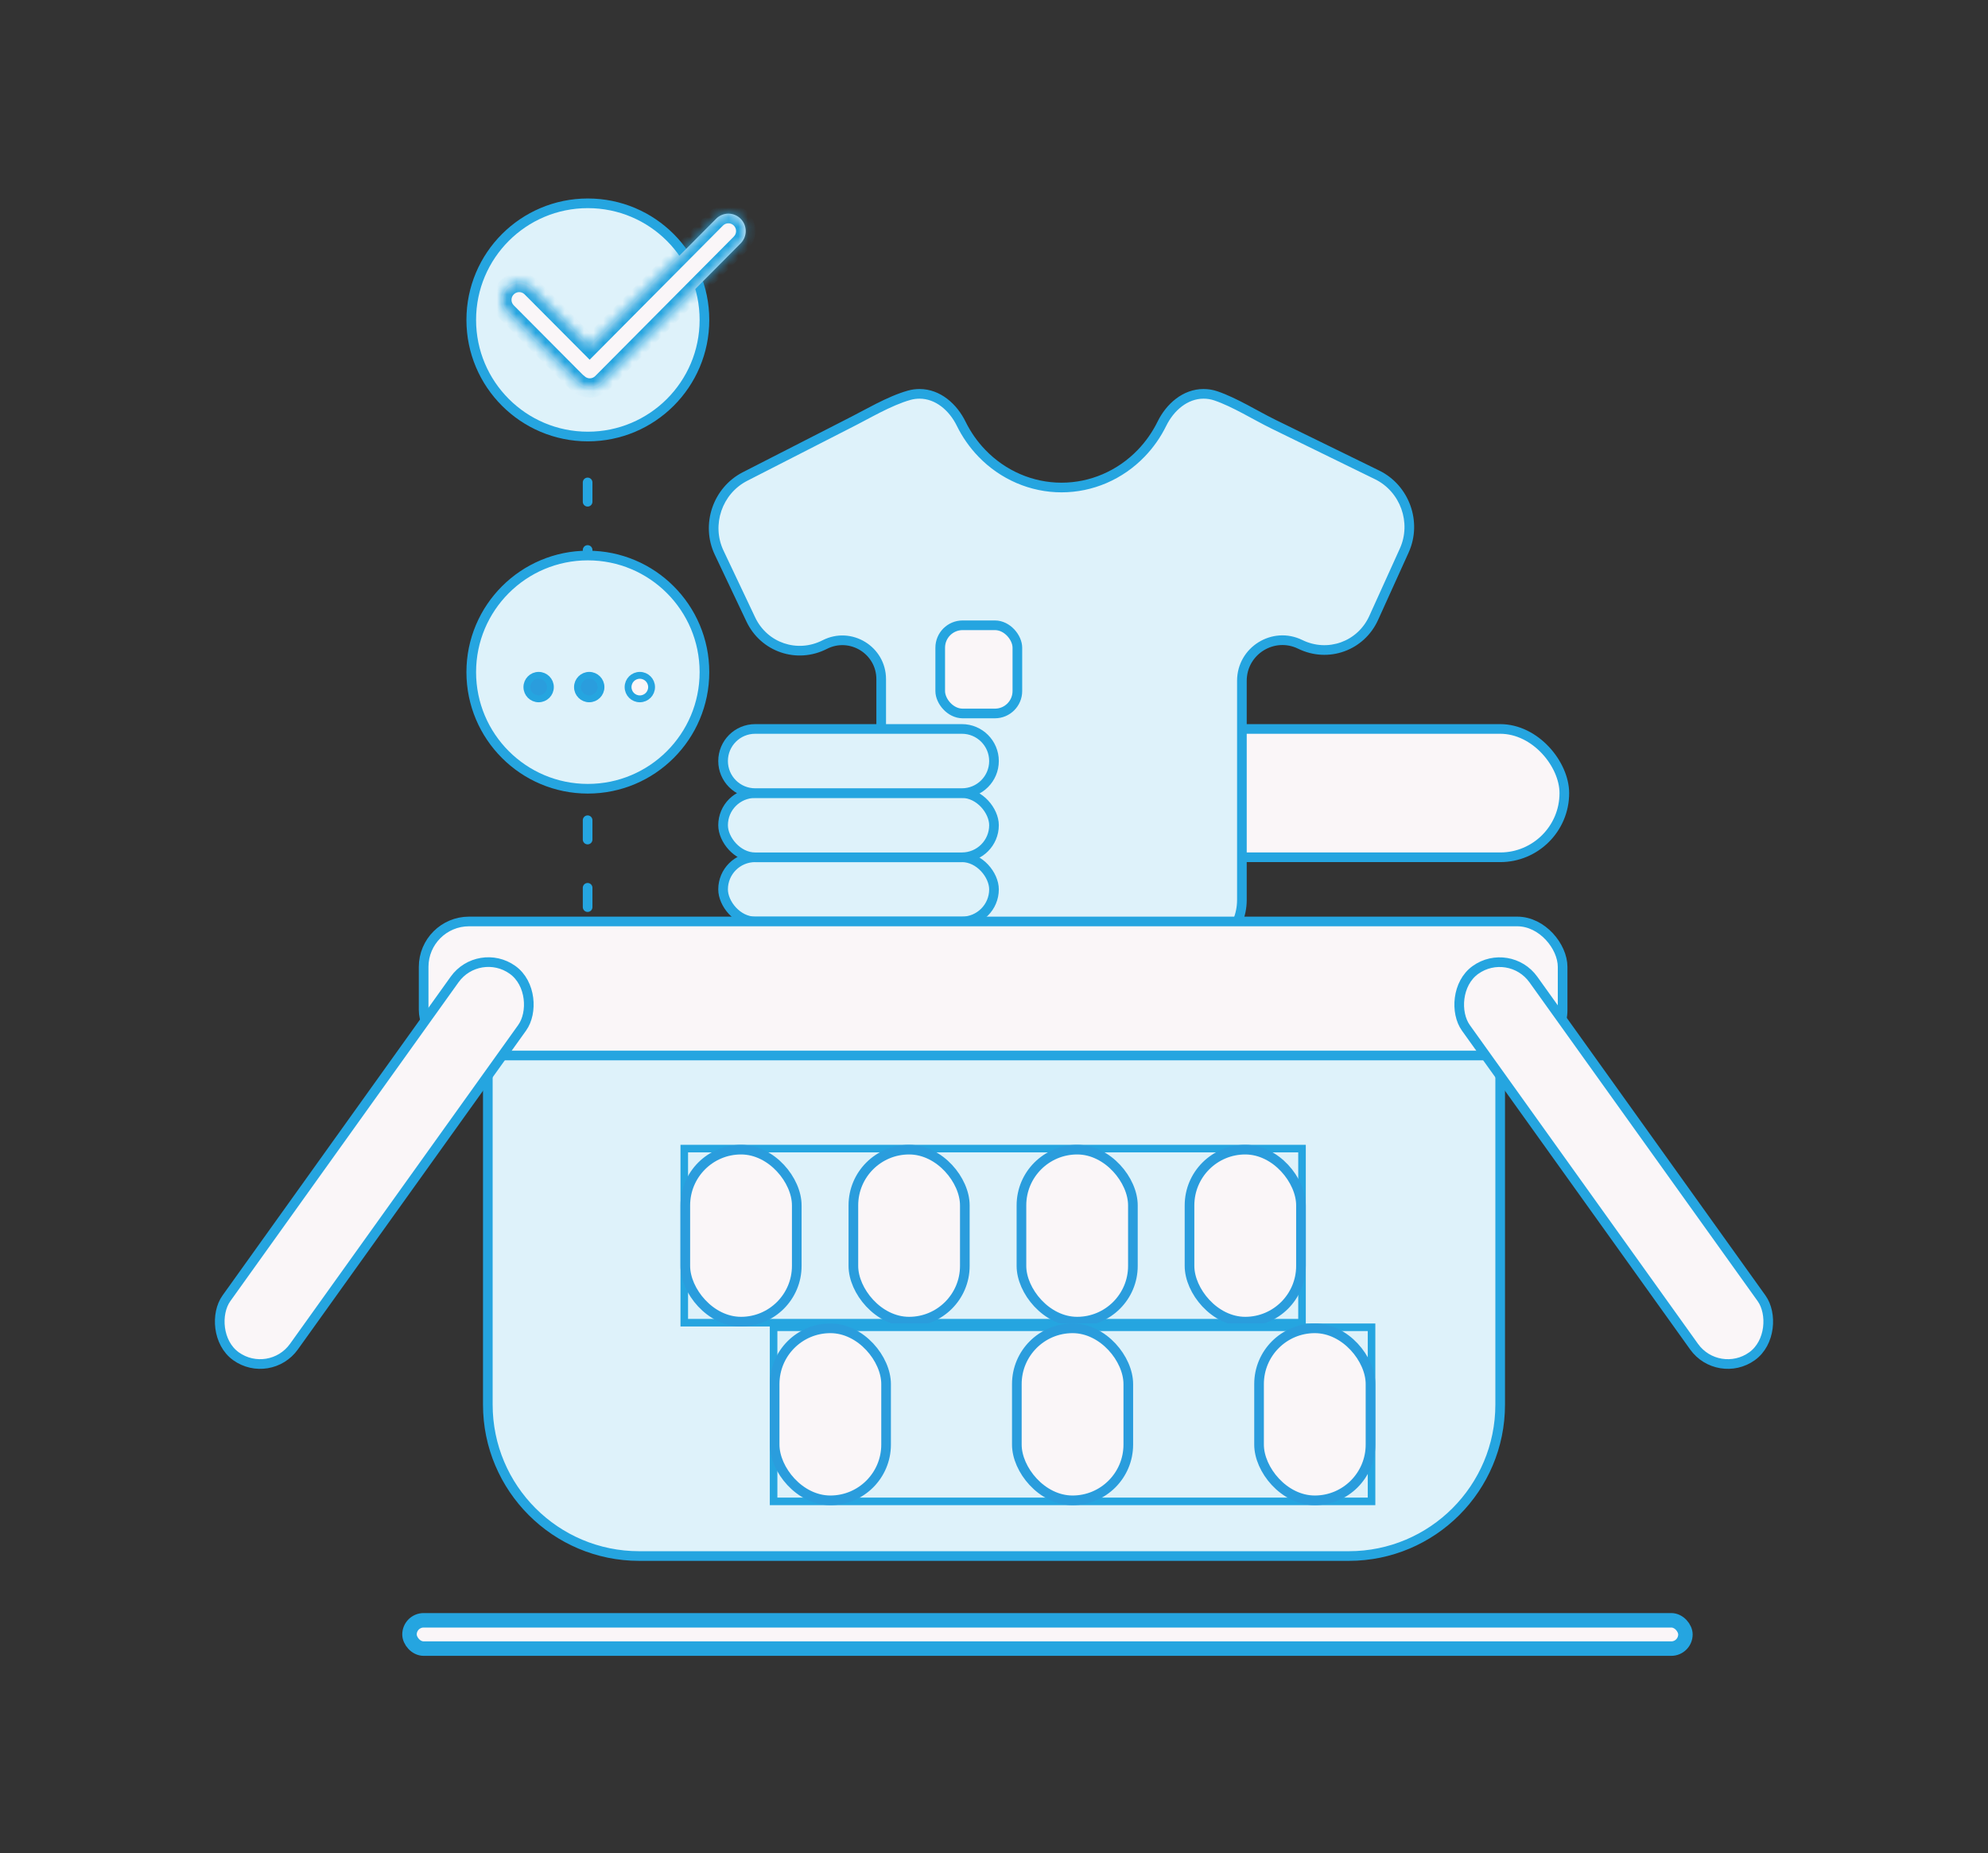 <svg width="206" height="192" viewBox="0 0 206 192" fill="none" xmlns="http://www.w3.org/2000/svg">
<rect x="0" y="0" width="206" height="192" fill="#333333" stroke="none"/>
<rect x="42.433" y="167.882" width="132.213" height="2.932" rx="1.466" fill="#FAF6F8" stroke="#25A5E0" stroke-width="1.5"/>
<rect x="105.954" y="75.527" width="56.145" height="13.297" rx="6.649" fill="#FAF6F8" stroke="#25A5E0"/>
<path d="M124.712 40.806C125.159 40.806 125.588 40.88 125.989 41.016C127.957 41.683 130.119 43.052 131.987 43.965L142.693 49.2C145.573 50.608 146.834 54.118 145.511 57.039L142.344 64.027C141.021 66.947 137.613 68.173 134.733 66.764C131.942 65.4 128.688 67.431 128.688 70.537V93.241C128.688 96.447 126.089 99.046 122.883 99.046H97.117C93.91 99.046 91.311 96.447 91.311 93.241V70.37C91.311 67.364 88.133 65.42 85.456 66.789C82.602 68.249 79.174 67.083 77.801 64.186L74.519 57.261C73.146 54.364 74.347 50.831 77.201 49.372L87.823 43.94C87.839 43.932 87.855 43.923 87.871 43.915C89.81 42.947 92.124 41.538 94.211 40.953C94.553 40.857 94.913 40.806 95.285 40.806C97.185 40.806 98.758 42.191 99.596 43.896C100.147 45.017 100.867 46.052 101.74 46.959C103.93 49.234 106.901 50.512 109.998 50.512C113.096 50.512 116.068 49.234 118.258 46.959C119.13 46.052 119.851 45.017 120.402 43.896C121.239 42.191 122.812 40.806 124.712 40.806Z" fill="#DEF2FA"/>
<path d="M124.712 40.806V40.306H124.712L124.712 40.806ZM142.693 49.2L142.912 48.751L142.912 48.751L142.693 49.2ZM145.511 57.039L145.966 57.245L145.966 57.245L145.511 57.039ZM142.344 64.027L141.889 63.821L141.889 63.821L142.344 64.027ZM122.883 99.046V99.546H122.883L122.883 99.046ZM97.117 99.046L97.116 99.546H97.117V99.046ZM77.801 64.186L78.253 63.972L78.253 63.972L77.801 64.186ZM74.519 57.261L74.067 57.475L74.067 57.475L74.519 57.261ZM77.201 49.372L76.974 48.926H76.974L77.201 49.372ZM87.823 43.94L87.595 43.495L87.595 43.495L87.823 43.94ZM95.285 40.806V40.306H95.285L95.285 40.806ZM99.596 43.896L99.147 44.117L99.147 44.117L99.596 43.896ZM101.74 46.959L101.379 47.305L101.379 47.305L101.74 46.959ZM109.998 50.512L109.998 51.012H109.998V50.512ZM118.258 46.959L118.618 47.305L118.618 47.305L118.258 46.959ZM120.402 43.896L119.953 43.675L119.953 43.676L120.402 43.896ZM125.989 41.016L125.828 41.489L125.989 41.016ZM124.712 40.806V41.306C125.103 41.306 125.479 41.371 125.828 41.489L125.989 41.016L126.149 40.542C125.698 40.389 125.214 40.306 124.712 40.306V40.806ZM131.987 43.965L131.767 44.414L142.473 49.649L142.693 49.2L142.912 48.751L132.206 43.516L131.987 43.965ZM142.693 49.2L142.473 49.649C145.11 50.938 146.267 54.158 145.056 56.832L145.511 57.039L145.966 57.245C147.401 54.078 146.036 50.278 142.912 48.751L142.693 49.2ZM145.511 57.039L145.056 56.832L141.889 63.821L142.344 64.027L142.799 64.233L145.966 57.245L145.511 57.039ZM142.344 64.027L141.889 63.821C140.682 66.484 137.579 67.6 134.952 66.315L134.733 66.764L134.513 67.213C137.647 68.746 141.36 67.41 142.799 64.233L142.344 64.027ZM128.688 70.537H128.188V93.241H128.688H129.188V70.537H128.688ZM128.688 93.241H128.188C128.188 96.171 125.813 98.546 122.883 98.546L122.883 99.046L122.883 99.546C126.365 99.546 129.188 96.723 129.188 93.241H128.688ZM122.883 99.046V98.546H97.117V99.046V99.546H122.883V99.046ZM97.117 99.046L97.117 98.546C94.186 98.546 91.811 96.171 91.811 93.241H91.311H90.811C90.811 96.723 93.634 99.546 97.116 99.546L97.117 99.046ZM91.311 93.241H91.811V70.37H91.311H90.811V93.241H91.311ZM85.456 66.789L85.229 66.343C82.625 67.675 79.505 66.614 78.253 63.972L77.801 64.186L77.349 64.4C78.843 67.552 82.578 68.822 85.684 67.234L85.456 66.789ZM77.801 64.186L78.253 63.972L74.971 57.047L74.519 57.261L74.067 57.475L77.349 64.4L77.801 64.186ZM74.519 57.261L74.971 57.047C73.713 54.394 74.815 51.154 77.429 49.817L77.201 49.372L76.974 48.926C73.879 50.509 72.578 54.334 74.067 57.475L74.519 57.261ZM77.201 49.372L77.429 49.817L88.05 44.385L87.823 43.94L87.595 43.495L76.974 48.926L77.201 49.372ZM87.823 43.94L88.05 44.385C88.065 44.377 88.08 44.37 88.095 44.363L87.871 43.915L87.648 43.468C87.63 43.477 87.612 43.486 87.595 43.495L87.823 43.94ZM94.211 40.953L94.346 41.435C94.644 41.351 94.959 41.306 95.285 41.306L95.285 40.806L95.285 40.306C94.867 40.306 94.461 40.364 94.076 40.472L94.211 40.953ZM95.285 40.806V41.306C96.927 41.306 98.359 42.512 99.147 44.117L99.596 43.896L100.045 43.675C99.158 41.87 97.443 40.306 95.285 40.306V40.806ZM99.596 43.896L99.147 44.117C99.72 45.283 100.47 46.361 101.379 47.305L101.74 46.959L102.1 46.612C101.264 45.743 100.573 44.751 100.045 43.675L99.596 43.896ZM101.74 46.959L101.379 47.305C103.662 49.676 106.762 51.012 109.998 51.012L109.998 50.512L109.998 50.012C107.04 50.012 104.198 48.791 102.1 46.612L101.74 46.959ZM109.998 50.512V51.012C113.235 51.012 116.336 49.676 118.618 47.305L118.258 46.959L117.898 46.612C115.8 48.791 112.957 50.012 109.998 50.012V50.512ZM118.258 46.959L118.618 47.305C119.527 46.361 120.278 45.283 120.85 44.116L120.402 43.896L119.953 43.676C119.425 44.751 118.734 45.743 117.898 46.612L118.258 46.959ZM120.402 43.896L120.85 44.117C121.639 42.512 123.071 41.306 124.712 41.306L124.712 40.806L124.712 40.306C122.554 40.306 120.84 41.87 119.953 43.675L120.402 43.896ZM87.871 43.915L88.095 44.363C88.586 44.117 89.1 43.844 89.621 43.568C90.144 43.29 90.675 43.007 91.211 42.736C92.285 42.194 93.35 41.714 94.346 41.435L94.211 40.953L94.076 40.472C92.985 40.777 91.849 41.294 90.76 41.844C90.214 42.12 89.673 42.407 89.152 42.684C88.628 42.962 88.126 43.229 87.648 43.468L87.871 43.915ZM91.311 70.37H91.811C91.811 66.99 88.238 64.804 85.229 66.343L85.456 66.789L85.684 67.234C88.028 66.035 90.811 67.737 90.811 70.37H91.311ZM134.733 66.764L134.952 66.315C131.83 64.788 128.188 67.061 128.188 70.537H128.688H129.188C129.188 67.801 132.055 66.011 134.513 67.213L134.733 66.764ZM125.989 41.016L125.828 41.489C126.772 41.809 127.776 42.303 128.792 42.84C129.793 43.37 130.825 43.954 131.767 44.414L131.987 43.965L132.206 43.516C131.281 43.064 130.298 42.506 129.259 41.956C128.236 41.415 127.174 40.889 126.149 40.542L125.989 41.016Z" fill="#25A5E0"/>
<rect x="97.427" y="64.787" width="7.994" height="9.136" rx="2.322" fill="#FAF6F8" stroke="#25A5E0"/>
<rect x="74.927" y="88.825" width="28.072" height="6.649" rx="3.324" fill="#DEF2FA" stroke="#25A5E0"/>
<rect x="74.927" y="82.176" width="28.072" height="6.649" rx="3.324" fill="#DEF2FA" stroke="#25A5E0"/>
<path d="M99.675 75.527H78.251C76.415 75.527 74.927 77.016 74.927 78.852C74.927 80.688 76.415 82.176 78.251 82.176H99.675C101.511 82.176 102.999 80.688 102.999 78.852C102.999 77.016 101.511 75.527 99.675 75.527Z" fill="#DEF2FA" stroke="#25A5E0"/>
<path d="M60.89 28.986L60.89 96.951" stroke="#25A5E0" stroke-linecap="round" stroke-linejoin="round" stroke-dasharray="2 5"/>
<circle cx="60.914" cy="33.147" r="12.082" fill="#DEF2FA" stroke="#25A5E0"/>
<mask id="path-12-inside-1_258_1197" fill="white">
<path d="M74.205 22.666C74.906 21.962 76.043 21.96 76.745 22.664C77.448 23.367 77.449 24.51 76.748 25.215L62.387 39.669C61.694 40.366 60.576 40.375 59.872 39.696C59.805 39.645 59.739 39.591 59.678 39.53L52.527 32.342C51.825 31.637 51.828 30.496 52.531 29.793C53.233 29.09 54.371 29.091 55.072 29.795L61.101 35.854L74.205 22.666Z"/>
</mask>
<path d="M74.205 22.666C74.906 21.962 76.043 21.96 76.745 22.664C77.448 23.367 77.449 24.51 76.748 25.215L62.387 39.669C61.694 40.366 60.576 40.375 59.872 39.696C59.805 39.645 59.739 39.591 59.678 39.53L52.527 32.342C51.825 31.637 51.828 30.496 52.531 29.793C53.233 29.09 54.371 29.091 55.072 29.795L61.101 35.854L74.205 22.666Z" fill="#FAF6F8"/>
<path d="M74.205 22.666L73.496 21.962L73.496 21.962L74.205 22.666ZM76.745 22.664L77.453 21.957L77.453 21.957L76.745 22.664ZM76.748 25.215L77.458 25.92L77.458 25.92L76.748 25.215ZM62.387 39.669L61.678 38.965L61.678 38.965L62.387 39.669ZM59.872 39.696L60.566 38.976L60.523 38.934L60.475 38.898L59.872 39.696ZM59.678 39.53L60.387 38.825L60.387 38.825L59.678 39.53ZM52.527 32.342L51.818 33.048L51.818 33.048L52.527 32.342ZM52.531 29.793L51.823 29.085L51.823 29.085L52.531 29.793ZM55.072 29.795L54.364 30.501L54.364 30.501L55.072 29.795ZM61.101 35.854L60.392 36.559L61.101 37.272L61.81 36.559L61.101 35.854ZM74.205 22.666L74.915 23.372C75.225 23.059 75.727 23.059 76.038 23.37L76.745 22.664L77.453 21.957C76.359 20.862 74.587 20.864 73.496 21.962L74.205 22.666ZM76.745 22.664L76.038 23.37C76.351 23.684 76.352 24.196 76.039 24.511L76.748 25.215L77.458 25.92C78.546 24.824 78.544 23.05 77.453 21.957L76.745 22.664ZM76.748 25.215L76.039 24.511L61.678 38.965L62.387 39.669L63.096 40.374L77.458 25.92L76.748 25.215ZM62.387 39.669L61.678 38.965C61.372 39.273 60.879 39.277 60.566 38.976L59.872 39.696L59.178 40.416C60.274 41.473 62.017 41.46 63.096 40.374L62.387 39.669ZM59.872 39.696L60.475 38.898C60.426 38.861 60.401 38.839 60.387 38.825L59.678 39.53L58.969 40.235C59.077 40.343 59.184 40.429 59.27 40.494L59.872 39.696ZM59.678 39.53L60.387 38.825L53.236 31.637L52.527 32.342L51.818 33.048L58.969 40.235L59.678 39.53ZM52.527 32.342L53.236 31.637C52.924 31.324 52.924 30.813 53.238 30.499L52.531 29.793L51.823 29.085C50.731 30.178 50.727 31.951 51.818 33.048L52.527 32.342ZM52.531 29.793L53.238 30.5C53.55 30.188 54.053 30.189 54.364 30.501L55.072 29.795L55.781 29.09C54.69 27.993 52.917 27.992 51.823 29.085L52.531 29.793ZM55.072 29.795L54.364 30.501L60.392 36.559L61.101 35.854L61.81 35.149L55.781 29.09L55.072 29.795ZM61.101 35.854L61.81 36.559L74.915 23.371L74.205 22.666L73.496 21.962L60.392 35.149L61.101 35.854Z" fill="#25A5E0" mask="url(#path-12-inside-1_258_1197)"/>
<circle cx="60.914" cy="69.641" r="12.082" fill="#DEF2FA" stroke="#25A5E0"/>
<circle cx="55.815" cy="71.19" r="1.218" fill="#2A9DDD" stroke="#25A5E0" stroke-width="0.71"/>
<circle cx="61.057" cy="71.19" r="1.218" fill="#2A9DDD" stroke="#25A5E0" stroke-width="0.71"/>
<circle cx="66.3" cy="71.19" r="1.218" fill="#FAF6F8" stroke="#25A5E0" stroke-width="0.71"/>
<path d="M50.549 107.294H155.451V145.536C155.451 154.2 148.428 161.223 139.765 161.223H66.235C57.572 161.223 50.549 154.2 50.549 145.536V107.294Z" fill="#DEF2FA" stroke="#25A5E0"/>
<rect x="43.899" y="95.474" width="118.022" height="13.885" rx="4.706" fill="#FAF6F8" stroke="#25A5E0"/>
<rect x="70.905" y="119.007" width="64.012" height="18.039" stroke="#25A5E0" stroke-width="0.784"/>
<rect x="71.013" y="119.115" width="11.549" height="17.823" rx="5.775" fill="#FAF6F8" stroke="#2A9DDD"/>
<rect x="88.428" y="119.115" width="11.549" height="17.823" rx="5.775" fill="#FAF6F8" stroke="#2A9DDD"/>
<rect x="105.844" y="119.115" width="11.549" height="17.823" rx="5.775" fill="#FAF6F8" stroke="#2A9DDD"/>
<rect x="123.26" y="119.115" width="11.549" height="17.823" rx="5.775" fill="#FAF6F8" stroke="#2A9DDD"/>
<rect x="80.161" y="137.521" width="61.961" height="18.039" stroke="#25A5E0" stroke-width="0.784"/>
<rect x="80.269" y="137.629" width="11.549" height="17.823" rx="5.775" fill="#FAF6F8" stroke="#2A9DDD"/>
<rect x="105.367" y="137.629" width="11.549" height="17.823" rx="5.775" fill="#FAF6F8" stroke="#2A9DDD"/>
<rect x="130.465" y="137.629" width="11.549" height="17.823" rx="5.775" fill="#FAF6F8" stroke="#2A9DDD"/>
<rect x="0.116" y="-0.698" width="8.604" height="49.235" rx="4.302" transform="matrix(0.813 -0.582 -0.582 -0.813 177.547 142.528)" fill="#FAF6F8" stroke="#25A5E0"/>
<rect x="27.953" y="143.028" width="8.604" height="49.235" rx="4.302" transform="rotate(-144.406 27.953 143.028)" fill="#FAF6F8" stroke="#25A5E0"/>
</svg>
